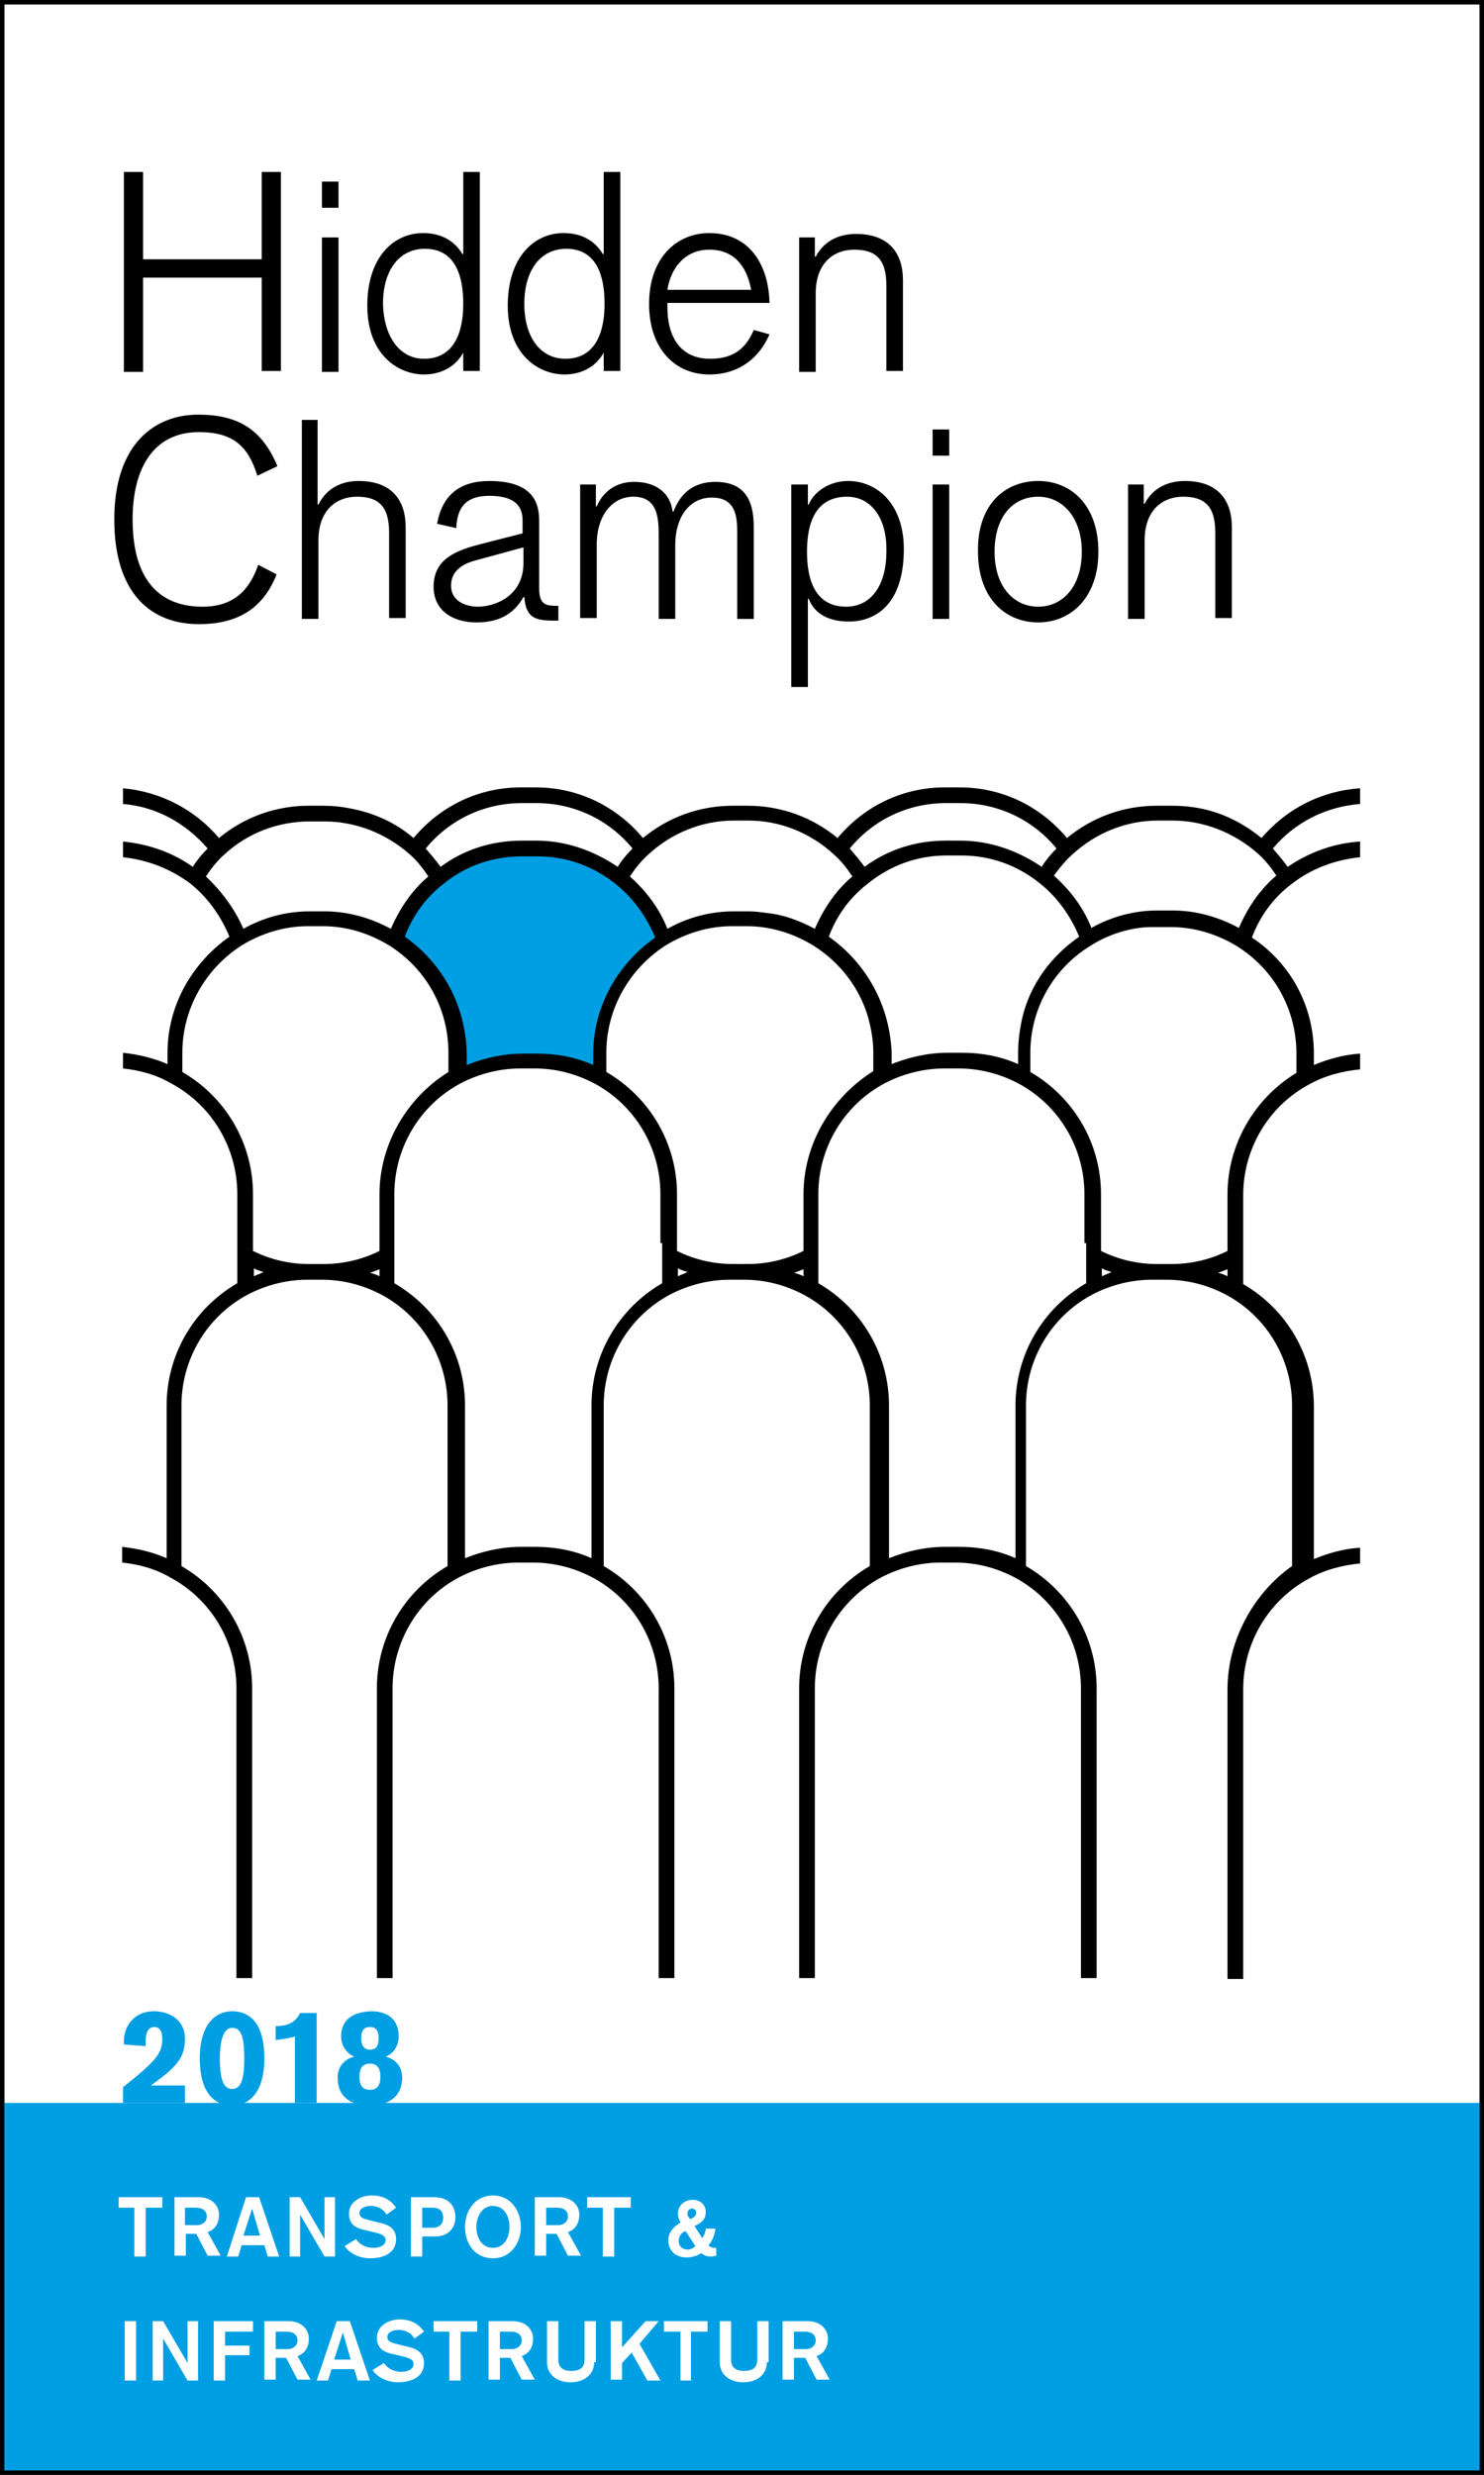 <?xml version="1.0" encoding="utf-8"?>
<!-- Generator: Adobe Illustrator 28.0.0, SVG Export Plug-In . SVG Version: 6.00 Build 0)  -->
<svg version="1.1" id="HCs_2018_4C_1_" xmlns="http://www.w3.org/2000/svg" xmlns:xlink="http://www.w3.org/1999/xlink" x="0px"
	 y="0px" viewBox="0 0 170.1 283.5" style="enable-background:new 0 0 170.1 283.5;" xml:space="preserve">
<style type="text/css">
	.Grün_x0020_bogenförmig{fill:url(#SVGID_1_);stroke:#FFFFFF;stroke-width:0.25;stroke-miterlimit:1;}
	.st0{fill:#FFFFFF;}
	.st1{fill:#009FE3;}
	.st2{display:none;}
	.st3{display:inline;}
</style>
<linearGradient id="SVGID_1_" gradientUnits="userSpaceOnUse" x1="-4166.928" y1="283.46" x2="-4166.221" y2="282.753">
	<stop  offset="0" style="stop-color:#1DA238"/>
	<stop  offset="0.983" style="stop-color:#24391D"/>
</linearGradient>
<g>
	<g id="Fond_27_">
		<rect x="0" y="0" class="st0" width="170.1" height="283.5"/>
		<g>
			<path d="M170.6,284H-0.5V-0.5h171.1V284z M0.5,283h169.1V0.5H0.5V283z"/>
		</g>
	</g>
	<rect id="Fond_Sub_22_" x="0" y="240.9" class="st1" width="170.1" height="42.5"/>
	<g id="Kontur_44_">
		<path d="M170.6,284H-0.5V-0.5h171.1V284z M0.5,283h169.1V0.5H0.5V283z"/>
	</g>
	<g id="Signet_22_">
		<rect x="14.2" y="85" class="st0" width="141.7" height="141.7"/>
		<g id="Champions_22_">
			<path class="st1" d="M52.5,120.6v2.7c2.2-1.2,4.6-1.8,7.3-1.8h1.7c2.6,0,5.1,0.7,7.3,1.8v-2.7c0-5.5,2.9-10.3,7.3-13
				c-1-2.8-2.7-5.3-5-7.1c-2.6-2.1-5.9-3.3-9.5-3.3h-1.7c-3.6,0-6.9,1.3-9.5,3.3c-2.3,1.8-4,4.3-5,7.1
				C49.6,110.3,52.5,115.2,52.5,120.6z"/>
		</g>
		<path id="Kontur_43_" d="M140.7,193.5v33.2h1.8v-33.2c0-5.3,2.9-10.2,7.6-12.7c1.8-1,3.8-1.5,5.8-1.7v-1.8
			c-1.8,0.1-3.6,0.6-5.3,1.3v-17.5c0-5.8-3.1-11.1-8.1-14v-2.6v-0.5v-1.5v-5.6c0-5.3,2.9-10.2,7.6-12.7c1.8-1,3.8-1.5,5.8-1.7v-1.8
			c-1.8,0.1-3.6,0.6-5.3,1.3v-1.3c0-5.4-2.6-10.3-7.1-13.3c0.9-2.4,2.4-4.5,4.5-6.1c2.3-1.8,5-2.8,7.9-3.1v-1.8
			c-3,0.2-5.8,1.2-8.3,2.9c-0.5-0.7-1.1-1.4-1.7-2.1c2.5-3,6.1-4.8,10-5.1v-1.8c-4.4,0.3-8.4,2.3-11.3,5.7c-1.7-1.4-3.7-2.5-5.8-3.1
			c-1.4-0.4-2.9-0.6-4.5-0.6h-1.7c-3.8,0-7.4,1.3-10.3,3.7c-3.1-3.7-7.5-5.8-12.3-5.8h-1.7c-4.8,0-9.2,2.1-12.3,5.8
			c-2.9-2.4-6.5-3.7-10.3-3.7h-1.7c-3.8,0-7.4,1.3-10.3,3.7c-3.1-3.7-7.5-5.8-12.3-5.8h-1.7c-4.8,0-9.2,2.1-12.3,5.8
			c-2.1-1.8-4.6-2.9-7.3-3.4c-1-0.2-2-0.3-3-0.3h-1.7c-3.8,0-7.4,1.3-10.3,3.7c-2.8-3.3-6.7-5.3-11-5.7v1.8c3.8,0.3,7.2,2.2,9.7,5.1
			c-0.6,0.6-1.2,1.3-1.7,2.1c-2.4-1.7-5.1-2.6-8-2.9v1.8c2.8,0.3,5.4,1.3,7.7,3c2,1.6,3.5,3.7,4.5,6.1c-4.4,3.1-7.1,8-7.1,13.3v1.3
			c-1.6-0.7-3.3-1.1-5.1-1.3v1.8c1.9,0.2,3.8,0.7,5.5,1.7c4.7,2.5,7.6,7.4,7.6,12.7v5.6v1.5v0.5v2.6c-5,2.9-8.1,8.2-8.1,14v17.5
			c-1.6-0.7-3.3-1.1-5.1-1.3v1.8c1.9,0.2,3.8,0.7,5.5,1.7c4.7,2.5,7.6,7.4,7.6,12.7v33.2h1.8v-33.2c0-5.8-3.1-11.1-8.1-14v-18.4
			c0-5.3,2.9-10.2,7.6-12.7c2.1-1.1,4.5-1.7,6.8-1.7h1.7c2.4,0,4.7,0.6,6.8,1.7c4.7,2.5,7.6,7.4,7.6,12.7v18.4
			c-5,2.9-8.1,8.2-8.1,14v33.2h1.8v-33.2c0-5.3,2.9-10.2,7.6-12.7c2.1-1.1,4.5-1.7,6.8-1.7h1.7c2.4,0,4.7,0.6,6.8,1.7
			c4.7,2.5,7.6,7.4,7.6,12.7v33.2h1.8v-33.2c0-5.8-3.1-11.1-8.1-14v-18.4c0-5.3,2.9-10.2,7.6-12.7c2.1-1.1,4.5-1.7,6.8-1.7h1.7
			c2.4,0,4.7,0.6,6.8,1.7c4.7,2.5,7.6,7.4,7.6,12.7v18.4c-5,2.9-8.1,8.2-8.1,14v33.2h1.8v-33.2c0-5.3,2.9-10.2,7.6-12.7
			c2.1-1.1,4.5-1.7,6.8-1.7h1.7c2.4,0,4.7,0.6,6.8,1.7c4.7,2.5,7.6,7.4,7.6,12.7v33.2h1.8v-33.2c0-5.8-3.1-11.1-8.1-14v-18.4
			c0-5.3,2.9-10.2,7.6-12.7c2.1-1.1,4.5-1.7,6.8-1.7h1.7c2.4,0,4.7,0.6,6.8,1.7c4.7,2.5,7.6,7.4,7.6,12.7v18.4
			C143.8,182.4,140.7,187.8,140.7,193.5z M122.9,97.9c2.7-2.5,6.2-3.9,9.8-3.9h1.7c3.6,0,7.1,1.4,9.8,3.8l0,0
			c0.8,0.7,1.5,1.6,2.1,2.5c-1.9,1.6-3.3,3.7-4.3,6c-2.4-1.3-5-2-7.6-2h-1.7c-2.7,0-5.3,0.7-7.6,2c-0.9-2.3-2.4-4.3-4.3-6
			C121.4,99.5,122.1,98.6,122.9,97.9z M95,107.3c0.9-2.4,2.4-4.5,4.5-6.1c2.6-2.1,5.7-3.2,9-3.2h1.7c3.3,0,6.4,1.1,9,3.2
			c2,1.6,3.5,3.7,4.5,6.1c-3.3,2.3-5.6,5.5-6.5,9.2c-0.3,1.3-0.5,2.7-0.5,4.1v1.3c-2-0.9-4.2-1.3-6.4-1.3h-1.7
			c-2.2,0-4.4,0.5-6.4,1.3v-1.3C102,115.3,99.4,110.4,95,107.3z M108.4,92h1.7c4.3,0,8.3,1.9,11,5.2c-0.6,0.6-1.2,1.3-1.7,2.1
			c-2.8-1.9-6-3-9.3-3h-1.7c-3.4,0-6.6,1-9.3,3c-0.5-0.7-1.1-1.4-1.7-2.1C100.1,93.9,104.1,92,108.4,92z M74.3,97.9L74.3,97.9
			c2.7-2.5,6.2-3.9,9.8-3.9h1.7c3.6,0,7.1,1.4,9.8,3.9c0.8,0.7,1.5,1.6,2.1,2.5c-1.9,1.6-3.3,3.7-4.3,6c-1.7-0.9-3.5-1.6-5.4-1.8
			c-0.7-0.1-1.5-0.2-2.2-0.2h-1.7c-2.7,0-5.3,0.7-7.6,2c-0.9-2.3-2.4-4.3-4.3-6C72.8,99.5,73.5,98.6,74.3,97.9z M46.4,107.3
			c0.9-2.4,2.4-4.5,4.5-6.1c2.6-2.1,5.7-3.1,9-3.1h1.7c3.3,0,6.4,1.1,9,3.2c2,1.6,3.5,3.7,4.5,6.1c-4.4,3.1-7.1,8-7.1,13.3v1.3
			c-2-0.9-4.2-1.3-6.4-1.3h-1.7c-2.2,0-4.4,0.5-6.4,1.3v-1.3C53.4,115.3,50.8,110.4,46.4,107.3z M59.8,92h1.7c4.3,0,8.3,1.9,11,5.2
			c-0.6,0.6-1.2,1.3-1.7,2.1c-2.8-1.9-6-3-9.3-3h-1.7c-3.4,0-6.6,1-9.3,3c-0.5-0.7-1.1-1.4-1.7-2.1C51.5,93.9,55.5,92,59.8,92z
			 M23.6,100.4c0.6-0.9,1.3-1.8,2.1-2.5l0,0c2.7-2.5,6.2-3.8,9.8-3.8h1.7c3.6,0,7.1,1.4,9.8,3.8l0,0c0.8,0.7,1.5,1.6,2.1,2.5
			c-1.9,1.6-3.3,3.7-4.3,6c-2.4-1.3-5-2-7.6-2h-1.7c-2.7,0-5.3,0.7-7.6,2C26.9,104.1,25.4,102.1,23.6,100.4z M29.1,146.2v-0.9
			c0.4,0.2,0.7,0.3,1.1,0.4C29.9,145.9,29.5,146,29.1,146.2z M43.5,146.2c-0.4-0.2-0.7-0.3-1.1-0.4c0.4-0.1,0.8-0.3,1.1-0.4V146.2z
			 M43.5,136.8v6.5c-2,1-4.2,1.5-6.4,1.5h-1.7c-2.2,0-4.4-0.5-6.4-1.5v-6.5c0-5.8-3.1-11.1-8.1-14v-2.2c0-5,2.6-9.6,6.8-12.3
			c2.3-1.4,4.9-2.2,7.6-2.2h1.7c2.7,0,5.3,0.8,7.6,2.2c4.3,2.7,6.8,7.3,6.8,12.3v2.2C46.6,125.8,43.5,131.1,43.5,136.8z M75.9,142.4
			v1.5v0.5v2.6c-5,2.9-8.1,8.2-8.1,14v17.5c-2-0.9-4.2-1.3-6.4-1.3h-1.7c-2.2,0-4.4,0.5-6.4,1.3v-17.5c0-5.8-3.1-11.1-8.1-14v-2.6
			v-0.5v-1.5v-5.6c0-5.3,2.9-10.2,7.6-12.7c2.1-1.1,4.5-1.7,6.8-1.7h1.7c2.4,0,4.7,0.6,6.8,1.7c4.7,2.5,7.6,7.4,7.6,12.7V142.4z
			 M77.7,146.2v-0.9c0.4,0.2,0.7,0.3,1.1,0.4C78.5,145.9,78.1,146,77.7,146.2z M92.1,146.2c-0.4-0.2-0.7-0.3-1.1-0.4
			c0.4-0.1,0.8-0.3,1.1-0.4V146.2z M92.1,136.8v6.5c-2,1-4.2,1.5-6.4,1.5h-1.7c-2.2,0-4.4-0.5-6.4-1.5v-6.5c0-5.8-3.1-11.1-8.1-14
			v-2.2c0-5,2.6-9.6,6.8-12.3c2.3-1.4,4.9-2.2,7.6-2.2h1.7c2.7,0,5.3,0.8,7.6,2.2c3.2,2,5.5,5.1,6.4,8.6c0.3,1.2,0.5,2.4,0.5,3.6
			v2.2C95.2,125.8,92.1,131.1,92.1,136.8z M124.5,142.4v1.5v0.5v2.6c-5,2.9-8.1,8.2-8.1,14v17.5c-2-0.9-4.2-1.3-6.4-1.3h-1.7
			c-2.2,0-4.4,0.5-6.4,1.3v-17.5c0-5.8-3.1-11.1-8.1-14v-2.6v-0.5v-1.5v-5.6c0-5.3,2.9-10.2,7.6-12.7c2.1-1.1,4.5-1.7,6.8-1.7h1.7
			c2.4,0,4.7,0.6,6.8,1.7c4.7,2.5,7.6,7.4,7.6,12.7V142.4z M126.3,146.2v-0.9c0.4,0.2,0.7,0.3,1.1,0.4
			C127.1,145.9,126.7,146,126.3,146.2z M140.7,146.2c-0.4-0.2-0.7-0.3-1.1-0.4c0.4-0.1,0.8-0.3,1.1-0.4V146.2z M140.7,136.8v6.5
			c-2,1-4.2,1.5-6.4,1.5h-1.7c-2.2,0-4.4-0.5-6.4-1.5v-6.5c0-5.8-3.1-11.1-8.1-14v-2.2c0-5,2.6-9.6,6.8-12.2l0,0
			c1.7-1.1,3.6-1.8,5.6-2.1c0.7-0.1,1.3-0.1,2-0.1h1.7c2.7,0,5.3,0.8,7.6,2.2c4.3,2.7,6.8,7.3,6.8,12.3v2.2
			C143.8,125.8,140.7,131.1,140.7,136.8z"/>
	</g>
	<g>
		<path d="M14.2,19.7h2.2v10H30v-10h2.2v22.8H30V31.8H16.4v10.8h-2.2V19.7z"/>
		<path d="M36.9,20.8h1.9v3h-1.9V20.8z M36.9,27.2h1.9v15.4h-1.9V27.2z"/>
		<path d="M53.1,40.4L53.1,40.4c-1,1.8-2.8,2.5-4.5,2.5c-2.9,0-6.5-2.2-6.5-7.9c0-5.4,2.9-8.3,6.4-8.3c2.1,0,3.6,0.9,4.5,2.4h0.1
			v-9.4H55v22.8h-1.9V40.4z M48.6,41.1c3.6,0,4.5-3.3,4.5-6.3c0-3-0.8-6.3-4.4-6.3c-2.9,0-4.8,2.4-4.8,6.3
			C44,38.7,45.9,41.1,48.6,41.1z"/>
		<path d="M69.2,40.4L69.2,40.4c-1,1.8-2.8,2.5-4.5,2.5c-2.9,0-6.5-2.2-6.5-7.9c0-5.4,2.9-8.3,6.4-8.3c2.1,0,3.6,0.9,4.5,2.4h0.1
			v-9.4h1.9v22.8h-1.9V40.4z M64.8,41.1c3.6,0,4.5-3.3,4.5-6.3c0-3-0.8-6.3-4.4-6.3c-2.9,0-4.8,2.4-4.8,6.3
			C60.1,38.7,62,41.1,64.8,41.1z"/>
		<path d="M76.5,34.8v0.4c0,3.4,1.5,5.9,4.9,5.9c2.7,0,4.1-1.2,5-3.3l1.8,0.5c-1.2,2.8-3.6,4.6-6.9,4.6c-3.8,0-6.9-2.8-6.9-8.1
			c0-5.2,3.1-8.1,6.9-8.1c4.5,0,6.8,3.5,6.9,8H76.5z M86.1,33.2c-0.4-2.2-1.6-4.6-4.8-4.6c-2.7,0-4.4,2-4.8,4.6H86.1z"/>
		<path d="M91.5,27.2h1.9v2.2h0.1c1-1.9,2.8-2.6,4.6-2.6c3.8,0,5.4,2.2,5.4,5.3v10.4h-1.9v-9.8c0-3.1-1.3-4.1-3.7-4.1
			c-2.3,0-4.4,1.5-4.4,5v9h-1.9V27.2z"/>
		<path d="M29.5,54.5c-1-3.2-2.6-5-6.7-5c-5.1,0-7.6,4-7.6,10c0,7.3,3.4,10,8,10c3.6,0,5.4-1.9,6.4-4.8l2.1,1.1
			c-1.6,4.1-4.7,5.7-8.9,5.7c-5.4,0-9.7-3.4-9.7-12c0-8.6,4.6-12,9.6-12c4.5,0,7.3,1.6,9.1,5.9L29.5,54.5z"/>
		<path d="M34.5,48.1h1.9v9.7h0.1c1-2,2.8-2.7,4.6-2.7c3.8,0,5.4,2.2,5.4,5.3v10.4h-1.9V61c0-3.1-1.3-4.1-3.7-4.1
			c-2.3,0-4.4,1.5-4.4,5v9h-1.9V48.1z"/>
		<path d="M64.1,71.1c-2.4,0-3.8,0-4-2.7H60c-1.2,2.1-3,2.9-5.4,2.9c-2.5,0-4.9-1.2-4.9-4.1c0-3.3,2.8-4.2,5.5-4.9l4.7-1.2v-1.5
			c0-2-1.4-2.8-3.8-2.8c-2.6,0-3.7,1.2-3.8,3.7L50.1,60c0.6-3.3,2.6-4.9,6-4.9c5.7,0,5.7,3.3,5.7,4.8v7.5c0,2,0.9,2,2.2,2V71.1z
			 M54.8,69.5c1.9,0,5.2-1.2,5.2-5v-1.8l-5.5,1.5c-1.5,0.4-2.8,1.2-2.8,2.9C51.7,68.8,53.3,69.5,54.8,69.5z"/>
		<path d="M66.4,55.5h1.9V58h0.1c0.7-1.6,2.1-2.8,4.3-2.8c2.3,0,4.1,1.1,4.4,3.4h0.1c0.8-2.1,2.3-3.4,4.8-3.4c4.4,0,4.4,3.7,4.4,5.6
			v10.1h-1.9v-9.9c0-1.7-0.1-4-2.9-4c-2.7,0-4.2,2.4-4.2,5.4v8.5h-1.9v-9.7c0-2-0.2-4.3-2.9-4.3c-2.4,0-4.2,2.1-4.2,5.5v8.4h-1.9
			V55.5z"/>
		<path d="M90.7,55.5h1.9v2.3h0.1c0.6-1.5,2.4-2.7,4.5-2.7c3.4,0,6.4,2.7,6.4,7.8c0,6.4-3.3,8.3-6.3,8.3c-2.2,0-3.9-0.8-4.6-2.6
			h-0.1v10.1h-1.9V55.5z M97.1,56.9c-3.8,0-4.6,3.3-4.6,6.3c0,3,0.8,6.3,4.5,6.3c2.8,0,4.6-2.4,4.6-6.3
			C101.7,59.3,99.8,56.9,97.1,56.9z"/>
		<path d="M106.9,49.2h1.9v3h-1.9V49.2z M106.9,55.5h1.9v15.4h-1.9V55.5z"/>
		<path d="M119,55.1c3.8,0,6.9,2.8,6.9,8.1c0,5.2-3.1,8.1-6.9,8.1c-3.8,0-6.9-2.8-6.9-8.1C112,57.9,115.1,55.1,119,55.1z M114,63.2
			c0,4,2.2,6.3,5,6.3c2.8,0,5-2.3,5-6.3c0-3.9-2.2-6.3-5-6.3C116.1,56.9,114,59.2,114,63.2z"/>
		<path d="M129.2,55.5h1.9v2.2h0.1c1-1.9,2.8-2.6,4.6-2.6c3.8,0,5.4,2.2,5.4,5.3v10.4h-1.9V61c0-3.1-1.3-4.1-3.7-4.1
			c-2.3,0-4.4,1.5-4.4,5v9h-1.9V55.5z"/>
	</g>
</g>
<g id="Sublines_183_">
	<g id="ZZ_48_">
		<g>
			<g>
				<g>
					<g>
						<g>
							<path class="st0" d="M15.5,252.9h-1.9v-1.2h5v1.2h-1.9v5.6h-1.3V252.9z"/>
						</g>
					</g>
				</g>
			</g>
		</g>
		<g>
			<g>
				<g>
					<g>
						<g>
							<path class="st0" d="M20,251.7h2.8c1.4,0,2.3,0.9,2.3,2c0,1.5-1,1.9-1.3,2l1.5,2.7h-1.5l-1.3-2.5h-1.2v2.5H20V251.7z
								 M21.2,254.9h1.4c0.6,0,1.1-0.4,1.1-1c0-0.6-0.4-1-1.3-1h-1.2V254.9z"/>
						</g>
					</g>
				</g>
			</g>
		</g>
		<g>
			<g>
				<g>
					<g>
						<g>
							<path class="st0" d="M28.2,251.7h1.5l2.3,6.8h-1.3l-0.4-1.3h-2.6l-0.4,1.3h-1.3L28.2,251.7z M28.9,253L28.9,253l-1,3.1h1.9
								L28.9,253z"/>
						</g>
					</g>
				</g>
			</g>
		</g>
		<g>
			<g>
				<g>
					<g>
						<g>
							<path class="st0" d="M33.2,251.7h1.2l2.8,4.8h0v-4.8h1.2v6.8h-1.2l-2.8-4.8h0v4.8h-1.2V251.7z"/>
						</g>
					</g>
				</g>
			</g>
		</g>
		<g>
			<g>
				<g>
					<g>
						<g>
							<path class="st0" d="M40.8,256.5c0.5,0.7,1.2,1,2,1c0.6,0,1.4-0.2,1.4-0.9c0-0.5-0.5-0.7-1.4-0.9l-0.8-0.2
								c-1.1-0.2-2-0.6-2-1.9c0-1.4,1.4-2.1,2.6-2.1c1.2,0,2.1,0.4,2.8,1.4l-1.1,0.8c-0.3-0.6-1-1-1.8-1c-0.7,0-1.3,0.3-1.3,0.8
								c0,0.6,0.6,0.7,1.4,0.9l0.8,0.2c1,0.2,2,0.6,2,1.9c0,1.7-1.6,2.2-3,2.2c-1.1,0-2.3-0.5-2.9-1.4L40.8,256.5z"/>
						</g>
					</g>
				</g>
			</g>
		</g>
		<g>
			<g>
				<g>
					<g>
						<g>
							<path class="st0" d="M47.1,251.7h2.7c1.6,0,2.4,1,2.4,2.3c0,1.3-0.9,2.2-2.3,2.2h-1.5v2.3h-1.3V251.7z M48.3,255.2h1.3
								c0.8,0,1.2-0.5,1.2-1.1c0-0.9-0.5-1.2-1.2-1.2h-1.2V255.2z"/>
						</g>
					</g>
				</g>
			</g>
		</g>
		<g>
			<g>
				<g>
					<g>
						<g>
							<path class="st0" d="M59.7,255.1c0,1.9-1.2,3.6-3.2,3.6s-3.2-1.6-3.2-3.6c0-1.9,1.2-3.6,3.2-3.6S59.7,253.2,59.7,255.1z
								 M54.6,255.1c0,1.2,0.6,2.4,1.9,2.4s1.9-1.2,1.9-2.4c0-1.2-0.6-2.4-1.9-2.4S54.6,254,54.6,255.1z"/>
						</g>
					</g>
				</g>
			</g>
		</g>
		<g>
			<g>
				<g>
					<g>
						<g>
							<path class="st0" d="M61.3,251.7h2.8c1.4,0,2.3,0.9,2.3,2c0,1.5-1,1.9-1.3,2l1.5,2.7h-1.5l-1.3-2.5h-1.2v2.5h-1.3V251.7z
								 M62.6,254.9H64c0.6,0,1.1-0.4,1.1-1c0-0.6-0.4-1-1.3-1h-1.2V254.9z"/>
						</g>
					</g>
				</g>
			</g>
		</g>
		<g>
			<g>
				<g>
					<g>
						<g>
							<path class="st0" d="M69.2,252.9h-1.9v-1.2h5v1.2h-1.9v5.6h-1.3V252.9z"/>
						</g>
					</g>
				</g>
			</g>
		</g>
		<g>
			<g>
				<g>
					<g>
						<g>
							<path class="st0" d="M80.5,256.4c0.2-0.3,0.4-0.8,0.4-1.1h1.1c0,0.2-0.2,1.3-0.8,1.9c0.2,0.2,0.4,0.3,0.6,0.3
								c0.1,0,0.2,0,0.3,0v0.9c-0.2,0-0.3,0.1-0.6,0.1c-0.4,0-0.8-0.1-1.1-0.4c-0.5,0.3-1,0.5-1.7,0.5c-1.2,0-2.1-0.7-2.1-2
								c0-0.9,0.7-1.6,1.4-2c-0.1-0.2-0.3-0.6-0.3-1c0-0.9,0.7-1.6,1.7-1.6c0.9,0,1.5,0.6,1.5,1.4c0,0.9-0.6,1.3-1.3,1.6L80.5,256.4
								z M78.6,255.6c-0.5,0.1-0.8,0.6-0.8,1.1c0,0.7,0.5,1,1,1c0.4,0,0.7-0.2,0.9-0.4L78.6,255.6z M78.8,253.5
								c0,0.3,0.1,0.5,0.3,0.7c0.3-0.1,0.7-0.3,0.7-0.7c0-0.3-0.2-0.5-0.5-0.5C79,253,78.8,253.3,78.8,253.5z"/>
						</g>
					</g>
				</g>
			</g>
		</g>
		<g>
			<g>
				<g>
					<g>
						<g>
							<path class="st0" d="M14.3,265.9h1.3v6.8h-1.3V265.9z"/>
						</g>
					</g>
				</g>
			</g>
		</g>
		<g>
			<g>
				<g>
					<g>
						<g>
							<path class="st0" d="M17.5,265.9h1.2l2.8,4.8h0v-4.8h1.2v6.8h-1.2l-2.8-4.8h0v4.8h-1.2V265.9z"/>
						</g>
					</g>
				</g>
			</g>
		</g>
		<g>
			<g>
				<g>
					<g>
						<g>
							<path class="st0" d="M24.6,265.9h4.4v1.2h-3.2v1.6h2.8v1.1h-2.8v2.9h-1.3V265.9z"/>
						</g>
					</g>
				</g>
			</g>
		</g>
		<g>
			<g>
				<g>
					<g>
						<g>
							<path class="st0" d="M30.3,265.9h2.8c1.4,0,2.3,0.9,2.3,2c0,1.5-1,1.9-1.3,2l1.5,2.7h-1.5l-1.3-2.5h-1.2v2.5h-1.3V265.9z
								 M31.6,269.1H33c0.6,0,1.1-0.4,1.1-1c0-0.6-0.4-1-1.3-1h-1.2V269.1z"/>
						</g>
					</g>
				</g>
			</g>
		</g>
		<g>
			<g>
				<g>
					<g>
						<g>
							<path class="st0" d="M38.6,265.9h1.5l2.3,6.8H41l-0.4-1.3H38l-0.4,1.3h-1.3L38.6,265.9z M39.3,267.2L39.3,267.2l-1,3.1h1.9
								L39.3,267.2z"/>
						</g>
					</g>
				</g>
			</g>
		</g>
		<g>
			<g>
				<g>
					<g>
						<g>
							<path class="st0" d="M44,270.7c0.5,0.7,1.2,1,2,1c0.6,0,1.4-0.2,1.4-0.9c0-0.5-0.5-0.7-1.4-0.9l-0.8-0.2
								c-1.1-0.2-2-0.6-2-1.9c0-1.4,1.4-2.1,2.6-2.1c1.2,0,2.1,0.4,2.8,1.4l-1.1,0.8c-0.3-0.6-1-1-1.8-1c-0.7,0-1.3,0.3-1.3,0.8
								c0,0.6,0.6,0.7,1.4,0.9l0.8,0.2c1,0.2,2,0.6,2,1.9c0,1.7-1.6,2.2-3,2.2c-1.1,0-2.3-0.5-2.9-1.4L44,270.7z"/>
						</g>
					</g>
				</g>
			</g>
		</g>
		<g>
			<g>
				<g>
					<g>
						<g>
							<path class="st0" d="M51.6,267.1h-1.9v-1.2h5v1.2h-1.9v5.6h-1.3V267.1z"/>
						</g>
					</g>
				</g>
			</g>
		</g>
		<g>
			<g>
				<g>
					<g>
						<g>
							<path class="st0" d="M56,265.9h2.8c1.4,0,2.3,0.9,2.3,2c0,1.5-1,1.9-1.3,2l1.5,2.7h-1.5l-1.3-2.5h-1.2v2.5H56V265.9z
								 M57.3,269.1h1.4c0.6,0,1.1-0.4,1.1-1c0-0.6-0.4-1-1.3-1h-1.2V269.1z"/>
						</g>
					</g>
				</g>
			</g>
		</g>
		<g>
			<g>
				<g>
					<g>
						<g>
							<path class="st0" d="M68.1,270.6c0,1.4-1.1,2.3-2.7,2.3c-1.6,0-2.7-0.9-2.7-2.3v-4.7h1.3v4.4c0,0.8,0.4,1.3,1.5,1.3
								c1.1,0,1.5-0.5,1.5-1.3v-4.4h1.3V270.6z"/>
						</g>
					</g>
				</g>
			</g>
		</g>
		<g>
			<g>
				<g>
					<g>
						<g>
							<path class="st0" d="M70,265.9h1.3v3l2.7-3h1.5l-2.2,2.6l2.4,4.2h-1.5l-1.8-3.2l-1.1,1.2v1.9H70V265.9z"/>
						</g>
					</g>
				</g>
			</g>
		</g>
		<g>
			<g>
				<g>
					<g>
						<g>
							<path class="st0" d="M78,267.1h-1.9v-1.2h5v1.2h-1.9v5.6H78V267.1z"/>
						</g>
					</g>
				</g>
			</g>
		</g>
		<g>
			<g>
				<g>
					<g>
						<g>
							<path class="st0" d="M87.9,270.6c0,1.4-1.1,2.3-2.7,2.3s-2.7-0.9-2.7-2.3v-4.7h1.3v4.4c0,0.8,0.4,1.3,1.5,1.3
								s1.5-0.5,1.5-1.3v-4.4h1.3V270.6z"/>
						</g>
					</g>
				</g>
			</g>
		</g>
		<g>
			<g>
				<g>
					<g>
						<g>
							<path class="st0" d="M89.8,265.9h2.8c1.4,0,2.3,0.9,2.3,2c0,1.5-1,1.9-1.3,2l1.5,2.7h-1.5l-1.3-2.5H91v2.5h-1.3V265.9z
								 M91,269.1h1.4c0.6,0,1.1-0.4,1.1-1c0-0.6-0.4-1-1.3-1H91V269.1z"/>
						</g>
					</g>
				</g>
			</g>
		</g>
	</g>
	<g id="EZ_50_" class="st2">
		<g class="st3">
			<g>
				<g>
					<g>
						<g>
							<g>
								<path class="st0" d="M14.7,263.6c0.5,0.7,1.2,1,2,1c0.6,0,1.4-0.2,1.4-0.9c0-0.5-0.5-0.7-1.4-0.9l-0.8-0.2
									c-1.1-0.2-2-0.6-2-1.9c0-1.4,1.4-2.1,2.6-2.1c1.2,0,2.1,0.4,2.8,1.4l-1.1,0.8c-0.3-0.6-1-1-1.8-1c-0.7,0-1.3,0.3-1.3,0.8
									c0,0.6,0.6,0.7,1.4,0.9l0.8,0.2c1,0.2,2,0.6,2,1.9c0,1.7-1.6,2.2-3,2.2c-1.1,0-2.3-0.5-2.9-1.4L14.7,263.6z"/>
							</g>
						</g>
					</g>
				</g>
			</g>
		</g>
		<g class="st3">
			<g>
				<g>
					<g>
						<g>
							<g>
								<path class="st0" d="M22.3,260h-1.9v-1.2h5v1.2h-1.9v5.6h-1.3V260z"/>
							</g>
						</g>
					</g>
				</g>
			</g>
		</g>
		<g class="st3">
			<g>
				<g>
					<g>
						<g>
							<g>
								<path class="st0" d="M26.7,258.8h2.8c1.4,0,2.3,0.9,2.3,2c0,1.5-1,1.9-1.3,2l1.5,2.7h-1.5l-1.3-2.5H28v2.5h-1.3V258.8z
									 M28,262h1.4c0.6,0,1.1-0.4,1.1-1c0-0.6-0.4-1-1.3-1H28V262z"/>
							</g>
						</g>
					</g>
				</g>
			</g>
		</g>
		<g class="st3">
			<g>
				<g>
					<g>
						<g>
							<g>
								<path class="st0" d="M35,258.8h1.5l2.3,6.8h-1.3l-0.4-1.3h-2.6l-0.4,1.3h-1.3L35,258.8z M35.7,260.1L35.7,260.1l-1,3.1h1.9
									L35.7,260.1z"/>
							</g>
						</g>
					</g>
				</g>
			</g>
		</g>
		<g class="st3">
			<g>
				<g>
					<g>
						<g>
							<g>
								<path class="st0" d="M41.2,260h-1.9v-1.2h5v1.2h-1.9v5.6h-1.3V260z"/>
							</g>
						</g>
					</g>
				</g>
			</g>
		</g>
		<g class="st3">
			<g>
				<g>
					<g>
						<g>
							<g>
								<path class="st0" d="M45.7,258.8h4.8v1.2h-3.5v1.5h3.2v1.1h-3.2v1.7h3.8v1.2h-5V258.8z"/>
							</g>
						</g>
					</g>
				</g>
			</g>
		</g>
		<g class="st3">
			<g>
				<g>
					<g>
						<g>
							<g>
								<path class="st0" d="M56.8,261.1c-0.1-0.5-0.6-1.3-1.7-1.3c-1.3,0-1.9,1.2-1.9,2.4s0.6,2.4,1.9,2.4c0.9,0,1.7-0.6,1.7-1.6
									h-1.7v-1.1H58v3.7h-1.1V265c-0.4,0.5-1.2,0.8-1.8,0.8c-2.2,0-3.2-1.6-3.2-3.6c0-1.9,1.2-3.6,3.2-3.6c1.4,0,2.4,0.7,2.9,2
									L56.8,261.1z"/>
							</g>
						</g>
					</g>
				</g>
			</g>
		</g>
		<g class="st3">
			<g>
				<g>
					<g>
						<g>
							<g>
								<path class="st0" d="M59.8,258.8h1.3v6.8h-1.3V258.8z"/>
							</g>
						</g>
					</g>
				</g>
			</g>
		</g>
		<g class="st3">
			<g>
				<g>
					<g>
						<g>
							<g>
								<path class="st0" d="M63,258.8h4.8v1.2h-3.5v1.5h3.2v1.1h-3.2v1.7H68v1.2h-5V258.8z"/>
							</g>
						</g>
					</g>
				</g>
			</g>
		</g>
		<g class="st3">
			<g>
				<g>
					<g>
						<g>
							<g>
								<path class="st0" d="M69.4,258.8h4.8v1.2h-3.5v1.5h3.2v1.1h-3.2v1.7h3.8v1.2h-5V258.8z"/>
							</g>
						</g>
					</g>
				</g>
			</g>
		</g>
		<g class="st3">
			<g>
				<g>
					<g>
						<g>
							<g>
								<path class="st0" d="M75.9,258.8h1.2l2.8,4.8h0v-4.8h1.2v6.8h-1.2l-2.8-4.8h0v4.8h-1.2V258.8z"/>
							</g>
						</g>
					</g>
				</g>
			</g>
		</g>
		<g class="st3">
			<g>
				<g>
					<g>
						<g>
							<g>
								<path class="st0" d="M84.3,260h-1.9v-1.2h5v1.2h-1.9v5.6h-1.3V260z"/>
							</g>
						</g>
					</g>
				</g>
			</g>
		</g>
		<g class="st3">
			<g>
				<g>
					<g>
						<g>
							<g>
								<path class="st0" d="M88.2,258.8h1.3l0.9,5.3h0l1-5.3h1.3l1,5.2h0l0.9-5.2h1.3l-1.4,6.8h-1.5l-1-4.9h0l-1,4.9h-1.5
									L88.2,258.8z"/>
							</g>
						</g>
					</g>
				</g>
			</g>
		</g>
		<g class="st3">
			<g>
				<g>
					<g>
						<g>
							<g>
								<path class="st0" d="M97.3,258.8h1.3v6.8h-1.3V258.8z"/>
							</g>
						</g>
					</g>
				</g>
			</g>
		</g>
		<g class="st3">
			<g>
				<g>
					<g>
						<g>
							<g>
								<path class="st0" d="M105,261.1c-0.1-0.8-0.7-1.3-1.5-1.3c-1.3,0-1.9,1.2-1.9,2.4s0.6,2.4,1.9,2.4c0.9,0,1.4-0.6,1.6-1.4
									l1.2,0.5c-0.5,1.4-1.4,2-2.8,2c-2.2,0-3.2-1.6-3.2-3.6c0-1.9,1.2-3.6,3.2-3.6c1.4,0,2.4,0.7,2.7,2.1L105,261.1z"/>
							</g>
						</g>
					</g>
				</g>
			</g>
		</g>
		<g class="st3">
			<g>
				<g>
					<g>
						<g>
							<g>
								<path class="st0" d="M107.6,258.8h1.3v3l2.7-3h1.5l-2.2,2.6l2.4,4.2h-1.5l-1.8-3.2l-1.1,1.2v1.9h-1.3V258.8z"/>
							</g>
						</g>
					</g>
				</g>
			</g>
		</g>
		<g class="st3">
			<g>
				<g>
					<g>
						<g>
							<g>
								<path class="st0" d="M114.4,258.8h1.3v5.6h2.7v1.2h-4V258.8z"/>
							</g>
						</g>
					</g>
				</g>
			</g>
		</g>
		<g class="st3">
			<g>
				<g>
					<g>
						<g>
							<g>
								<path class="st0" d="M125.2,263.5c0,1.4-1.1,2.3-2.7,2.3c-1.6,0-2.7-0.9-2.7-2.3v-4.7h1.3v4.4c0,0.8,0.4,1.3,1.5,1.3
									c1.1,0,1.5-0.5,1.5-1.3v-4.4h1.3V263.5z"/>
							</g>
						</g>
					</g>
				</g>
			</g>
		</g>
		<g class="st3">
			<g>
				<g>
					<g>
						<g>
							<g>
								<path class="st0" d="M127.1,258.8h1.2l2.8,4.8h0v-4.8h1.2v6.8h-1.2l-2.8-4.8h0v4.8h-1.2V258.8z"/>
							</g>
						</g>
					</g>
				</g>
			</g>
		</g>
		<g class="st3">
			<g>
				<g>
					<g>
						<g>
							<g>
								<path class="st0" d="M138.9,261.1c-0.1-0.5-0.6-1.3-1.7-1.3c-1.3,0-1.9,1.2-1.9,2.4s0.6,2.4,1.9,2.4c0.9,0,1.7-0.6,1.7-1.6
									h-1.7v-1.1h2.8v3.7H139V265c-0.4,0.5-1.2,0.8-1.8,0.8c-2.2,0-3.2-1.6-3.2-3.6c0-1.9,1.2-3.6,3.2-3.6c1.4,0,2.4,0.7,2.9,2
									L138.9,261.1z"/>
							</g>
						</g>
					</g>
				</g>
			</g>
		</g>
	</g>
	<g>
		<g>
			<g>
				<g>
					<g>
						<g>
							<g>
								<path class="st1" d="M21.2,240.9h-7.1v-1.8c3.9-3.1,4.5-3.9,4.5-5.6c0-0.9-0.4-1.3-0.9-1.3c-0.9,0-1,1-1,1.6
									c0,0.2,0,0.4,0,0.6l-2.5-0.2v-0.4c0-1.7,1.2-3.4,3.4-3.4c2.1,0,3.6,1.2,3.6,3.1c0,2.3-1,3.3-3.9,5.4v0h3.9V240.9z"/>
							</g>
						</g>
					</g>
				</g>
			</g>
		</g>
		<g>
			<g>
				<g>
					<g>
						<g>
							<g>
								<path class="st1" d="M26.6,241.2c-1.8,0-3.7-1.2-3.7-5.4c0-3.9,1.8-5.4,3.7-5.4c1.9,0,3.7,1.2,3.7,5.4
									C30.3,239.9,28.4,241.2,26.6,241.2z M26.6,232.3c-0.7,0-1.4,0.8-1.4,3.5c0,2.6,0.5,3.5,1.4,3.5c0.9,0,1.4-0.8,1.4-3.5
									C28,233,27.5,232.3,26.6,232.3z"/>
							</g>
						</g>
					</g>
				</g>
			</g>
		</g>
		<g>
			<g>
				<g>
					<g>
						<g>
							<g>
								<path class="st1" d="M36.3,240.9h-2.5v-7.6c-0.7,0.2-1.5,0.3-2.2,0.4v-1.6c1.5,0,2.3-0.5,2.8-1.5h1.9V240.9z"/>
							</g>
						</g>
					</g>
				</g>
			</g>
		</g>
		<g>
			<g>
				<g>
					<g>
						<g>
							<g>
								<path class="st1" d="M42.4,241.2c-2.1,0-3.7-0.9-3.7-3.2c0-1.2,0.7-2.1,1.9-2.4v0c-0.9-0.4-1.5-1.3-1.5-2.3
									c0-2,1.4-2.8,3.4-2.9c1.8,0,3.2,0.8,3.2,2.9c0,1-0.6,2-1.5,2.3v0c1.2,0.3,1.9,1.2,1.9,2.4C46.1,240.2,44.5,241.2,42.4,241.2
									z M42.4,236.4c-0.9,0-1.2,0.6-1.2,1.5c0,0.9,0.3,1.5,1.2,1.5s1.2-0.6,1.2-1.5C43.6,237,43.3,236.4,42.4,236.4z M42.4,232.2
									c-0.6,0-1,0.3-1,1.3c0,0.9,0.4,1.3,1,1.3s1-0.3,1-1.3C43.4,232.5,43,232.2,42.4,232.2z"/>
							</g>
						</g>
					</g>
				</g>
			</g>
		</g>
	</g>
</g>
</svg>
